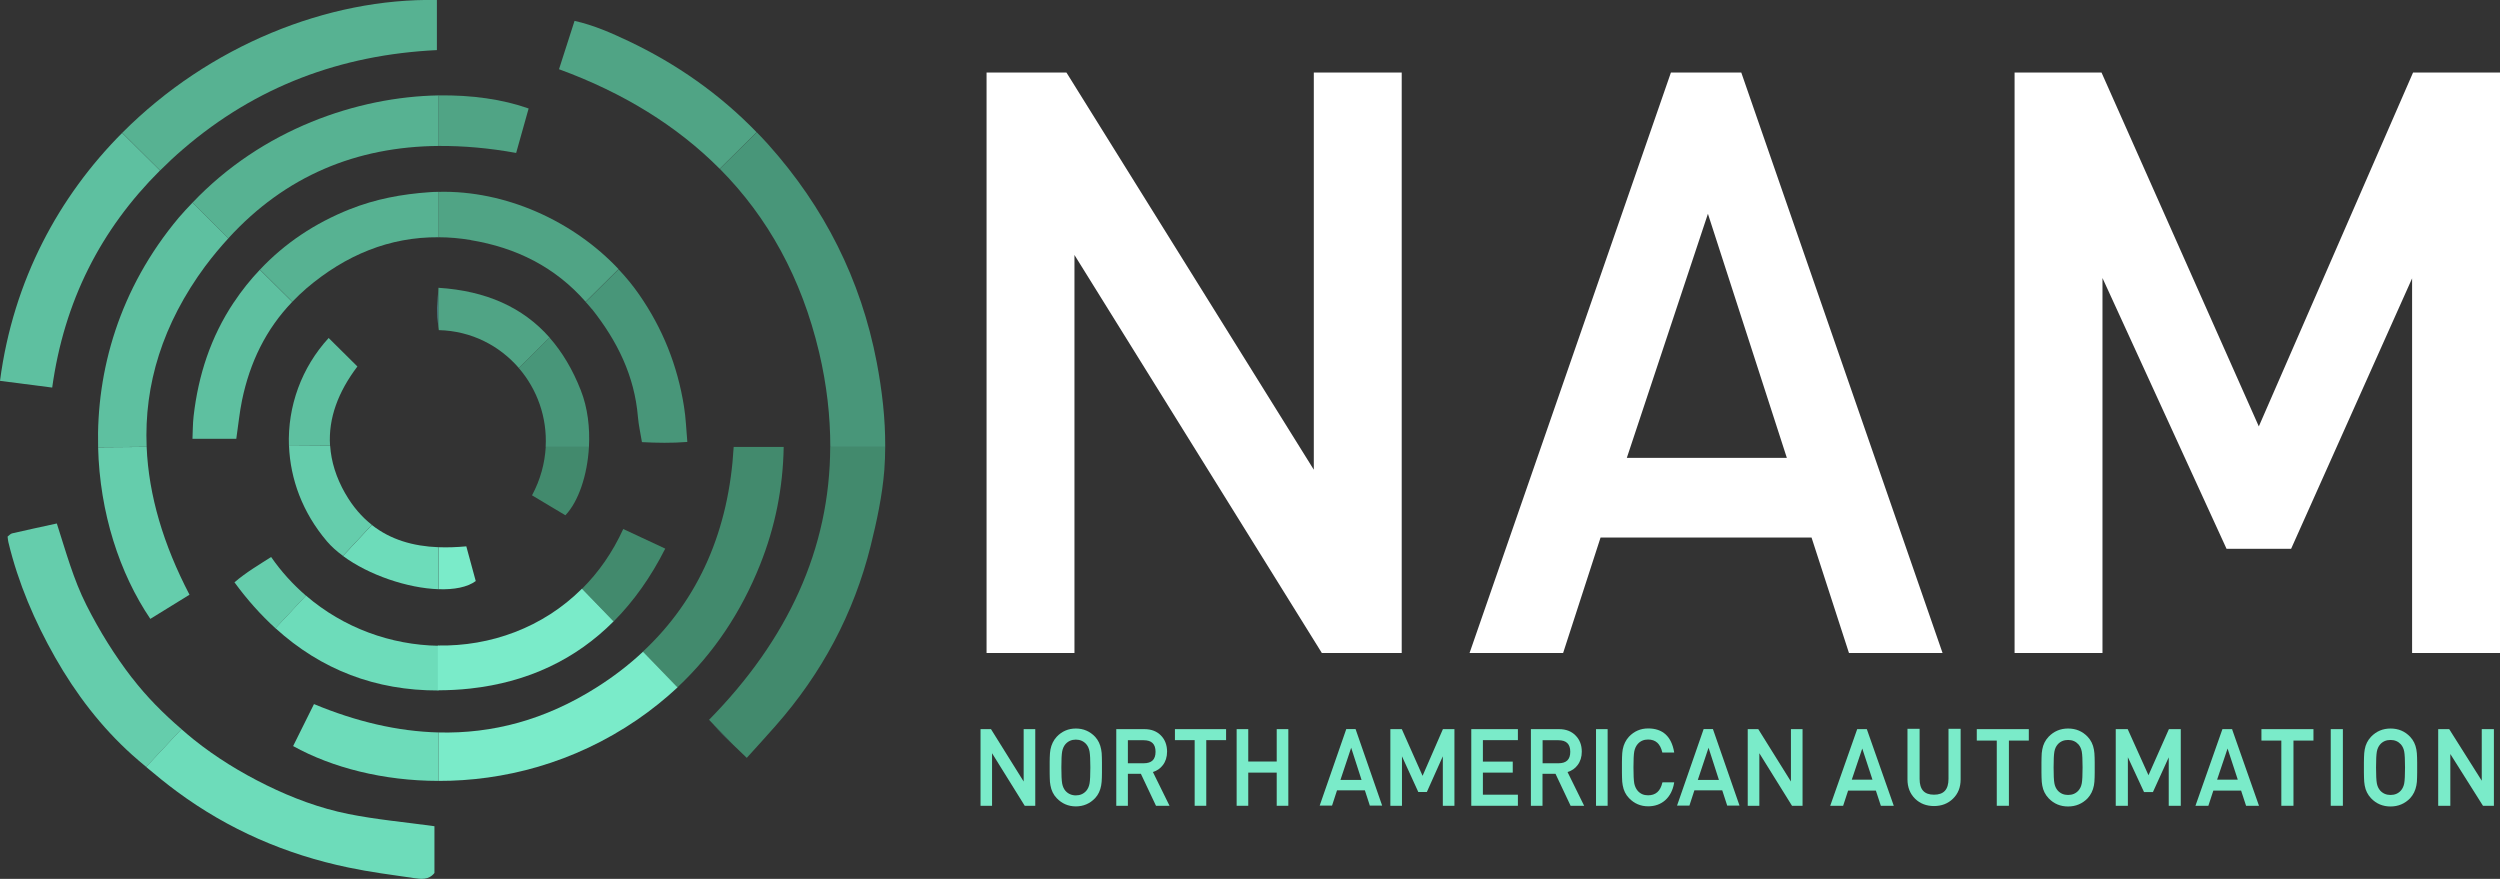 <svg xmlns="http://www.w3.org/2000/svg" xmlns:xlink="http://www.w3.org/1999/xlink" id="Layer_2" width="286.4" height="100.68" viewBox="0 0 286.4 100.68"><rect x="0" y="0" width="286.4" height="100.68" fill="#333333" stroke="none"/><defs><clipPath id="clippath"><path d="M50.22,32.97c-.1,1.55-.18,3.03,0,4.5v-4.5h0" fill="none"></path></clipPath><linearGradient id="linear-gradient" x1="-788.25" y1="5238" x2="-787.08" y2="5238" gradientTransform="translate(3075.25 20153.01) scale(3.84 -3.84)" gradientUnits="userSpaceOnUse"><stop offset="0" stop-color="#55aebd"></stop><stop offset=".33" stop-color="#55aebd"></stop><stop offset="1" stop-color="#4b9b8a"></stop></linearGradient><clipPath id="clippath-1"><path d="M83.99,85.33l-2.37-2.45c.75.84,1.55,1.65,2.37,2.45" fill="none"></path></clipPath><linearGradient id="linear-gradient-2" x1="379.44" y1="4964.3" x2="380.61" y2="4964.3" gradientTransform="translate(-685 10116.13) scale(2.02 -2.02)" xlink:href="#linear-gradient"></linearGradient></defs><g id="Layer_1-2" data-name="Layer_1"><g><g><g clip-path="url(#clippath)"><rect x="47.88" y="35.05" width="4.5" height=".35" transform="translate(13.18 84.09) rotate(-88)" fill="url(#linear-gradient)"></rect></g><g clip-path="url(#clippath-1)"><rect x="81.54" y="82.88" width="2.53" height="2.46" transform="translate(-4.14 163.93) rotate(-88)" fill="url(#linear-gradient-2)"></rect></g><g><path d="M71.99,4.7c-1.95-.92-3.92-1.8-6.17-2.31-.6,1.86-1.17,3.65-1.78,5.54,7.35,2.69,13.52,6.49,18.41,11.41l4.23-4.19c-4.23-4.37-9.16-7.83-14.69-10.45" fill="#50a485"></path><path d="M50.23,32.97v4.5c.02.11.02.23.04.35,3.76.09,6.97,1.8,9.17,4.34l3.52-3.49c-3.06-3.47-7.28-5.35-12.72-5.7" fill="#50a485"></path><path d="M59.13,17.52c.47-1.66.93-3.32,1.43-5.09-2.95-1.05-6.51-1.56-10.34-1.5v5.79c2.86-.02,5.83.24,8.91.8" fill="#50a485"></path><path d="M53.94,27.51c5.2.86,9.66,3.08,13.15,7.06l3.77-3.74c-5.15-5.48-12.93-9.05-20.63-8.85v5.2c1.21,0,2.45.11,3.71.32" fill="#50a485"></path></g><g><path d="M50.05,5.74V0c-12.46-.24-26.09,5.21-36.05,15.22l4.34,4.31c.84-.84,1.72-1.66,2.64-2.45,8.35-7.18,18.06-10.81,29.07-11.34" fill="#57b292"></path><path d="M50.23,16.72v-5.79c-9.29.16-20.19,3.87-28.18,12.29l4.11,4.08c6.54-7.17,14.7-10.5,24.07-10.58" fill="#57b292"></path><path d="M40.07,23.97c-4,1.6-7.44,3.89-10.29,6.92l3.71,3.68c.51-.53,1.05-1.05,1.63-1.55,4.51-3.83,9.52-5.88,15.12-5.84v-5.2c-.35,0-.71.01-1.06.04-3.15.22-6.17.78-9.1,1.95" fill="#57b292"></path></g><g><path d="M15.13,77.67c-2.01-2.61-3.73-5.38-5.22-8.33-1.51-2.98-2.37-6.18-3.4-9.37-1.83.4-3.47.75-5.11,1.13-.19.04-.34.23-.53.37.03.23.04.44.09.64,1.12,4.67,3,9.05,5.36,13.21,2.37,4.17,5.26,7.96,8.83,11.17.52.47,1.06.92,1.6,1.37l4.04-4.33c-2.06-1.77-3.98-3.69-5.65-5.86" fill="#65cdac"></path><path d="M31.06,63.81c-1.4.9-2.83,1.73-4.2,2.9,1.46,2,3.03,3.75,4.7,5.27l3.49-3.74c-1.47-1.27-2.82-2.74-3.99-4.43" fill="#65cdac"></path><path d="M17.22,70.9c1.52-.94,3.03-1.87,4.49-2.77-2.98-5.71-4.68-11.37-4.91-16.93l-5.56.04c.18,7.49,2.46,14.46,5.99,19.67" fill="#65cdac"></path><path d="M39.56,56.55c-1.07-1.87-1.62-3.7-1.74-5.49l-4.71.03c.15,3.78,1.53,7.61,4.34,10.92.5.59,1.13,1.15,1.84,1.67l3.31-3.55c-1.15-.91-2.18-2.08-3.04-3.59" fill="#65cdac"></path></g><g><path d="M50.23,62.69c-2.89-.11-5.49-.86-7.63-2.55l-3.31,3.55c2.97,2.2,7.42,3.69,10.94,3.81v-4.81Z" fill="#6ddcba"></path><path d="M20.3,90.7c5.88,4.34,12.45,7.19,19.6,8.68,2.47.52,4.99.85,7.5,1.21.82.12,1.71.25,2.37-.58v-5.36c-3.41-.47-6.67-.76-9.86-1.4-3.27-.66-6.4-1.83-9.41-3.31-2.96-1.46-5.75-3.17-8.32-5.23-.47-.38-.94-.78-1.4-1.18l-4.04,4.33c1.16.98,2.34,1.94,3.56,2.84" fill="#6ddcba"></path><path d="M35.97,80.66c-.81,1.64-1.6,3.23-2.39,4.81,4.48,2.48,10.33,3.98,16.65,3.99v-5.55c-4.69-.12-9.45-1.25-14.26-3.25" fill="#6ddcba"></path><path d="M35.05,68.23l-3.49,3.74c5.23,4.76,11.48,7.15,18.67,7.13v-5.12c-5.43-.09-10.86-2.03-15.18-5.75" fill="#6ddcba"></path></g><g><path d="M26.79,34.63c-2.65,3.97-4.07,8.35-4.61,13.04-.1.85-.1,1.98-.13,2.6h5.02c.24-1.62.37-3.04.66-4.43.9-4.33,2.73-8.12,5.75-11.26l-3.71-3.68c-1.08,1.14-2.08,2.38-2.98,3.74" fill="#5ec0a0"></path><path d="M0,43.63c1.9.25,3.81.49,5.98.77,1.37-9.89,5.55-18.1,12.35-24.87l-4.34-4.3C6.8,22.45,1.52,32.05,0,43.63" fill="#5ec0a0"></path><path d="M23.54,30.46c.84-1.13,1.72-2.17,2.62-3.16l-4.11-4.08c-.53.56-1.06,1.11-1.56,1.7-6.84,8.15-9.47,17.58-9.25,26.31l5.56-.04c-.3-7.12,1.81-14.07,6.74-20.74" fill="#5ec0a0"></path><path d="M40.95,41.99l-3.3-3.27c-3.1,3.38-4.72,7.83-4.55,12.37l4.71-.03c-.21-3.16.95-6.19,3.13-9.07" fill="#5ec0a0"></path></g><g><path d="M95.11,51.2c-.03,11.68-4.88,22.11-13.88,31.26.13.15.27.28.4.42l2.37,2.45c.51.49,1.01.98,1.55,1.49,1.2-1.33,2.27-2.49,3.31-3.68,5.28-5.99,8.95-12.85,10.88-20.59.71-2.86,1.34-5.79,1.57-8.72.07-.87.09-1.75.1-2.62h-6.3Z" fill="#428a6d"></path><path d="M60.94,56.74c1.28.77,2.57,1.54,3.83,2.29,1.5-1.57,2.52-4.59,2.7-7.83h-4.95c-.11,1.84-.59,3.72-1.57,5.54" fill="#428a6d"></path><path d="M71.4,60.6c-1.23,2.7-2.84,4.98-4.72,6.85l3.62,3.74c2.3-2.31,4.27-5.09,5.91-8.34-1.78-.83-3.3-1.54-4.82-2.25" fill="#428a6d"></path><path d="M89.78,51.2h-5.73c-.54,9.43-3.91,17.4-10.41,23.46l3.96,4.09c4.16-3.9,7.3-8.61,9.48-14.07,1.71-4.29,2.62-8.75,2.7-13.48" fill="#428a6d"></path></g><g><path d="M70.3,71.19l-3.63-3.75c-4.48,4.47-10.49,6.62-16.51,6.51v5.13c1.21,0,2.45-.06,3.72-.2,6.63-.73,12.1-3.36,16.42-7.7" fill="#7aebc9"></path><path d="M54.5,66.56c-.35-1.29-.71-2.6-1.08-3.97-1.09.1-2.16.14-3.18.1v4.81c1.77.06,3.3-.22,4.27-.94" fill="#7aebc9"></path><path d="M68.28,78.79c-5.83,3.68-11.87,5.28-18.05,5.12v5.55c7.42.02,15.48-2.02,22.77-7.01,1.66-1.14,3.2-2.38,4.62-3.7l-3.96-4.09c-1.6,1.5-3.39,2.88-5.38,4.13" fill="#7aebc9"></path></g><g><path d="M62.52,51.2h4.95c.12-2.19-.14-4.48-.93-6.48-.93-2.38-2.13-4.39-3.59-6.05l-3.52,3.49c2.11,2.44,3.27,5.67,3.08,9.04" fill="#489679"></path><path d="M95.11,51.2h6.3c.02-3.24-.36-6.48-.97-9.69-1.81-9.49-6.02-17.8-12.45-24.98-.42-.47-.86-.93-1.3-1.38l-4.23,4.19c5.5,5.54,9.37,12.52,11.38,21.03.88,3.72,1.28,7.33,1.28,10.83" fill="#489679"></path><path d="M67.81,35.4c2.9,3.66,4.88,7.65,5.27,12.36.08.93.29,1.86.46,2.89,1.73.09,3.39.12,5.2-.02-.13-1.46-.17-2.77-.38-4.05-.74-4.67-2.43-8.94-5.15-12.85-.7-1.01-1.49-1.97-2.35-2.88l-3.77,3.74c.24.27.49.53.72.83" fill="#489679"></path></g></g><g><g><g><polygon points="117.27 83.53 117.27 89.53 113.54 83.55 113.53 83.53 112.33 83.53 112.33 92.31 113.65 92.31 113.65 86.29 117.38 92.29 117.39 92.31 118.6 92.31 118.6 83.53 117.27 83.53" fill="#7aebc9"></polygon><path d="M126.23,86.78c0-.37-.03-.68-.08-.92-.1-.58-.34-1.07-.7-1.46-.59-.62-1.33-.94-2.2-.94s-1.6.32-2.19.94c-.37.4-.61.89-.72,1.46-.05.25-.07.56-.08.92,0,.15-.01.33-.01.54v1.2c0,.21,0,.39.01.54,0,.37.03.68.08.92.1.57.34,1.07.72,1.46.59.62,1.33.94,2.19.94s1.61-.32,2.2-.94c.37-.39.6-.89.7-1.46.05-.24.07-.56.08-.92,0-.16.01-.34.01-.54v-1.2c0-.2,0-.38-.01-.54ZM124.91,87.92c0,.87-.03,1.49-.09,1.83-.06.34-.19.63-.38.85-.31.35-.71.52-1.19.52s-.89-.18-1.19-.52c-.19-.22-.32-.51-.38-.85-.06-.34-.09-.95-.09-1.83s.03-1.49.09-1.82c.06-.34.19-.63.38-.85.31-.35.71-.52,1.19-.52s.89.18,1.19.52c.19.22.32.51.38.85.06.34.09.95.09,1.82Z" fill="#7aebc9"></path><path d="M132.08,88.44c.47-.14.85-.41,1.14-.79.32-.42.48-.94.48-1.54,0-.76-.24-1.38-.7-1.85-.48-.49-1.11-.73-1.89-.73h-3.23v8.78h1.33v-3.66h1.49l1.73,3.66h1.55l-1.9-3.86ZM132.38,86.12c0,.89-.44,1.32-1.36,1.32h-1.81v-2.64h1.81c.91,0,1.36.43,1.36,1.33Z" fill="#7aebc9"></path><polygon points="134.6 83.53 134.6 84.79 136.86 84.79 136.86 92.31 138.19 92.31 138.19 84.79 140.46 84.79 140.46 83.53 134.6 83.53" fill="#7aebc9"></polygon><polygon points="146.26 83.53 146.26 87.24 143 87.24 143 83.53 141.67 83.53 141.67 92.31 143 92.31 143 88.51 146.26 88.51 146.26 92.31 147.59 92.31 147.59 83.53 146.26 83.53" fill="#7aebc9"></polygon><path d="M155.3,83.55v-.03h-1.07l-3.03,8.72-.02.05h1.42l.57-1.75h3.19l.56,1.72v.03h1.42l-3.04-8.75ZM155.98,89.35h-2.42l1.23-3.69,1.19,3.69Z" fill="#7aebc9"></path><polygon points="165.3 83.53 162.97 88.88 160.6 83.55 160.59 83.53 159.28 83.53 159.28 92.31 160.61 92.31 160.61 86.64 162.47 90.71 162.48 90.73 163.46 90.73 165.29 86.64 165.29 92.31 166.62 92.31 166.62 83.53 165.3 83.53" fill="#7aebc9"></polygon><polygon points="173.89 84.79 173.89 83.53 168.55 83.53 168.55 92.31 173.89 92.31 173.89 91.04 169.88 91.04 169.88 88.51 173.3 88.51 173.3 87.25 169.88 87.25 169.88 84.79 173.89 84.79" fill="#7aebc9"></polygon><path d="M179.59,88.44c.47-.14.86-.41,1.14-.79.32-.42.48-.94.48-1.54,0-.76-.24-1.38-.71-1.85-.48-.49-1.11-.73-1.89-.73h-3.23v8.78h1.33v-3.66h1.49l1.72,3.64v.02h1.56l-1.9-3.86ZM179.89,86.12c0,.89-.44,1.32-1.36,1.32h-1.81v-2.64h1.81c.91,0,1.36.43,1.36,1.33Z" fill="#7aebc9"></path><rect x="182.84" y="83.53" width="1.33" height="8.78" fill="#7aebc9"></rect><path d="M190.44,89.65c-.22.98-.76,1.46-1.64,1.46-.49,0-.88-.17-1.18-.51-.2-.23-.33-.52-.4-.86-.06-.35-.09-.96-.09-1.83s.03-1.48.09-1.82c.07-.34.2-.63.4-.86.3-.34.7-.51,1.18-.51.87,0,1.4.48,1.63,1.46v.03h1.36v-.05c-.31-1.8-1.31-2.71-2.98-2.71-.86,0-1.6.32-2.19.94-.37.4-.61.89-.72,1.46-.05.25-.07.56-.08.92,0,.15-.01.34-.01.54v1.2c0,.2,0,.39.01.54,0,.37.03.68.08.92.1.58.34,1.07.72,1.46.59.62,1.33.94,2.19.94.77,0,1.42-.23,1.95-.69.54-.48.89-1.16,1.03-2.01v-.05s-1.33,0-1.33,0v.03Z" fill="#7aebc9"></path><path d="M196.24,83.55v-.03h-1.07l-3.03,8.72-.02.05h1.42l.57-1.75h3.19l.56,1.72v.03h1.42l-3.04-8.75ZM196.92,89.35h-2.42l1.23-3.69,1.19,3.69Z" fill="#7aebc9"></path><polygon points="205.17 83.53 205.17 89.53 201.44 83.55 201.43 83.53 200.22 83.53 200.22 92.31 201.55 92.31 201.55 86.29 205.28 92.29 205.29 92.31 206.5 92.31 206.5 83.53 205.17 83.53" fill="#7aebc9"></polygon></g><g><path d="M213.87,83.53h-1.11l-3.09,8.78h1.48l.57-1.74h3.18l.57,1.74h1.48l-3.07-8.73-.02-.04ZM214.51,89.32h-2.37l1.2-3.57,1.17,3.57Z" fill="#7aebc9"></path><path d="M223.22,89.23c0,1.22-.54,1.81-1.66,1.81s-1.65-.59-1.65-1.81v-5.74h-1.39v5.8c0,.9.29,1.64.87,2.21.57.56,1.3.84,2.17.84s1.6-.28,2.17-.84c.59-.57.88-1.31.88-2.21v-5.8h-1.39v5.74Z" fill="#7aebc9"></path><polygon points="226.46 84.84 228.75 84.84 228.75 92.31 230.14 92.31 230.14 84.84 232.42 84.84 232.42 83.53 226.46 83.53 226.46 84.84" fill="#7aebc9"></polygon><path d="M239.96,86.79c0-.37-.04-.68-.08-.92-.1-.58-.34-1.07-.72-1.47-.6-.63-1.35-.94-2.24-.94s-1.63.32-2.23.94c-.38.4-.63.89-.73,1.47-.05.25-.08.56-.08.92,0,.15-.01.33-.01.54v1.19c0,.2,0,.39.01.54,0,.37.04.68.08.92.1.58.35,1.07.73,1.47.6.63,1.35.94,2.23.94s1.64-.32,2.24-.94c.37-.4.61-.89.72-1.47.05-.24.07-.55.08-.92,0-.16.01-.34.01-.54v-1.19c0-.2,0-.38-.01-.54ZM235.26,87.92c0-.87.03-1.48.09-1.81.06-.34.19-.61.38-.83.3-.34.7-.51,1.19-.51s.88.17,1.19.51c.19.22.32.5.38.83h0c.06.33.09.94.09,1.81s-.03,1.48-.09,1.81c-.06.34-.19.61-.38.83-.3.34-.7.51-1.19.51s-.88-.17-1.19-.51c-.19-.22-.32-.5-.38-.83-.06-.33-.09-.94-.09-1.81Z" fill="#7aebc9"></path><polygon points="248.47 83.53 246.13 88.81 243.75 83.53 242.38 83.53 242.38 92.31 243.77 92.31 243.77 86.75 245.62 90.74 246.64 90.74 248.45 86.76 248.45 92.31 249.83 92.31 249.83 83.53 248.47 83.53" fill="#7aebc9"></polygon><path d="M255.73,83.57l-.02-.04h-1.11l-3.09,8.78h1.48l.57-1.74h3.18l.57,1.74h1.48l-3.07-8.73ZM256.36,89.32h-2.37l1.2-3.57,1.17,3.57Z" fill="#7aebc9"></path><polygon points="259.07 83.53 259.07 84.84 261.35 84.84 261.35 92.31 262.74 92.31 262.74 84.84 265.03 84.84 265.03 83.53 259.07 83.53" fill="#7aebc9"></polygon><rect x="267.01" y="83.53" width="1.39" height="8.78" fill="#7aebc9"></rect><path d="M276.9,86.79c0-.37-.04-.68-.08-.92-.1-.58-.34-1.07-.72-1.47-.6-.63-1.35-.94-2.24-.94s-1.63.32-2.23.94c-.38.4-.63.89-.73,1.47-.05.24-.07.56-.08.92,0,.16-.01.34-.01.54v1.19c0,.2,0,.38.01.54,0,.37.04.68.08.92.1.58.35,1.07.73,1.47.6.63,1.35.94,2.23.94s1.64-.32,2.24-.94c.37-.4.61-.89.72-1.47.05-.24.08-.55.08-.92,0-.16.01-.34.01-.54v-1.19c0-.2,0-.38-.01-.54ZM272.29,86.11c.06-.33.19-.61.38-.83.3-.34.7-.51,1.19-.51s.88.17,1.19.51c.19.22.32.5.38.83h0c.06.34.09.94.09,1.81s-.03,1.48-.09,1.81c-.06.33-.19.61-.38.83-.3.34-.7.51-1.19.51s-.88-.17-1.19-.51c-.19-.22-.32-.5-.38-.83-.06-.33-.09-.94-.09-1.81s.03-1.48.09-1.81Z" fill="#7aebc9"></path><polygon points="284.31 83.53 284.31 89.44 280.6 83.56 280.58 83.53 279.32 83.53 279.32 92.31 280.71 92.31 280.71 86.38 284.43 92.28 284.45 92.31 285.7 92.31 285.7 83.53 284.31 83.53" fill="#7aebc9"></polygon></g></g><g><polygon points="150.51 8.31 150.51 53.81 122.26 8.45 122.17 8.31 113.02 8.31 113.02 74.81 123.09 74.81 123.09 29.21 151.34 74.66 151.43 74.81 160.58 74.81 160.58 8.31 150.51 8.31" fill="#fff"></polygon><path d="M199.55,8.51l-.07-.2h-8.06l-22.93,66.1-.14.4h10.72l4.29-13.23h24.17l4.22,13.02.07.21h10.72l-22.99-66.3ZM204.7,52.45h-18.33l9.29-27.96,9.04,27.96Z" fill="#fff"></path><polygon points="276.44 8.31 258.77 48.85 240.83 8.49 240.75 8.31 230.79 8.31 230.79 74.81 240.86 74.81 240.86 31.85 254.99 62.69 255.07 62.87 262.47 62.87 276.33 31.89 276.33 74.81 286.4 74.81 286.4 8.31 276.44 8.31" fill="#fff"></polygon></g></g></g></g></svg>